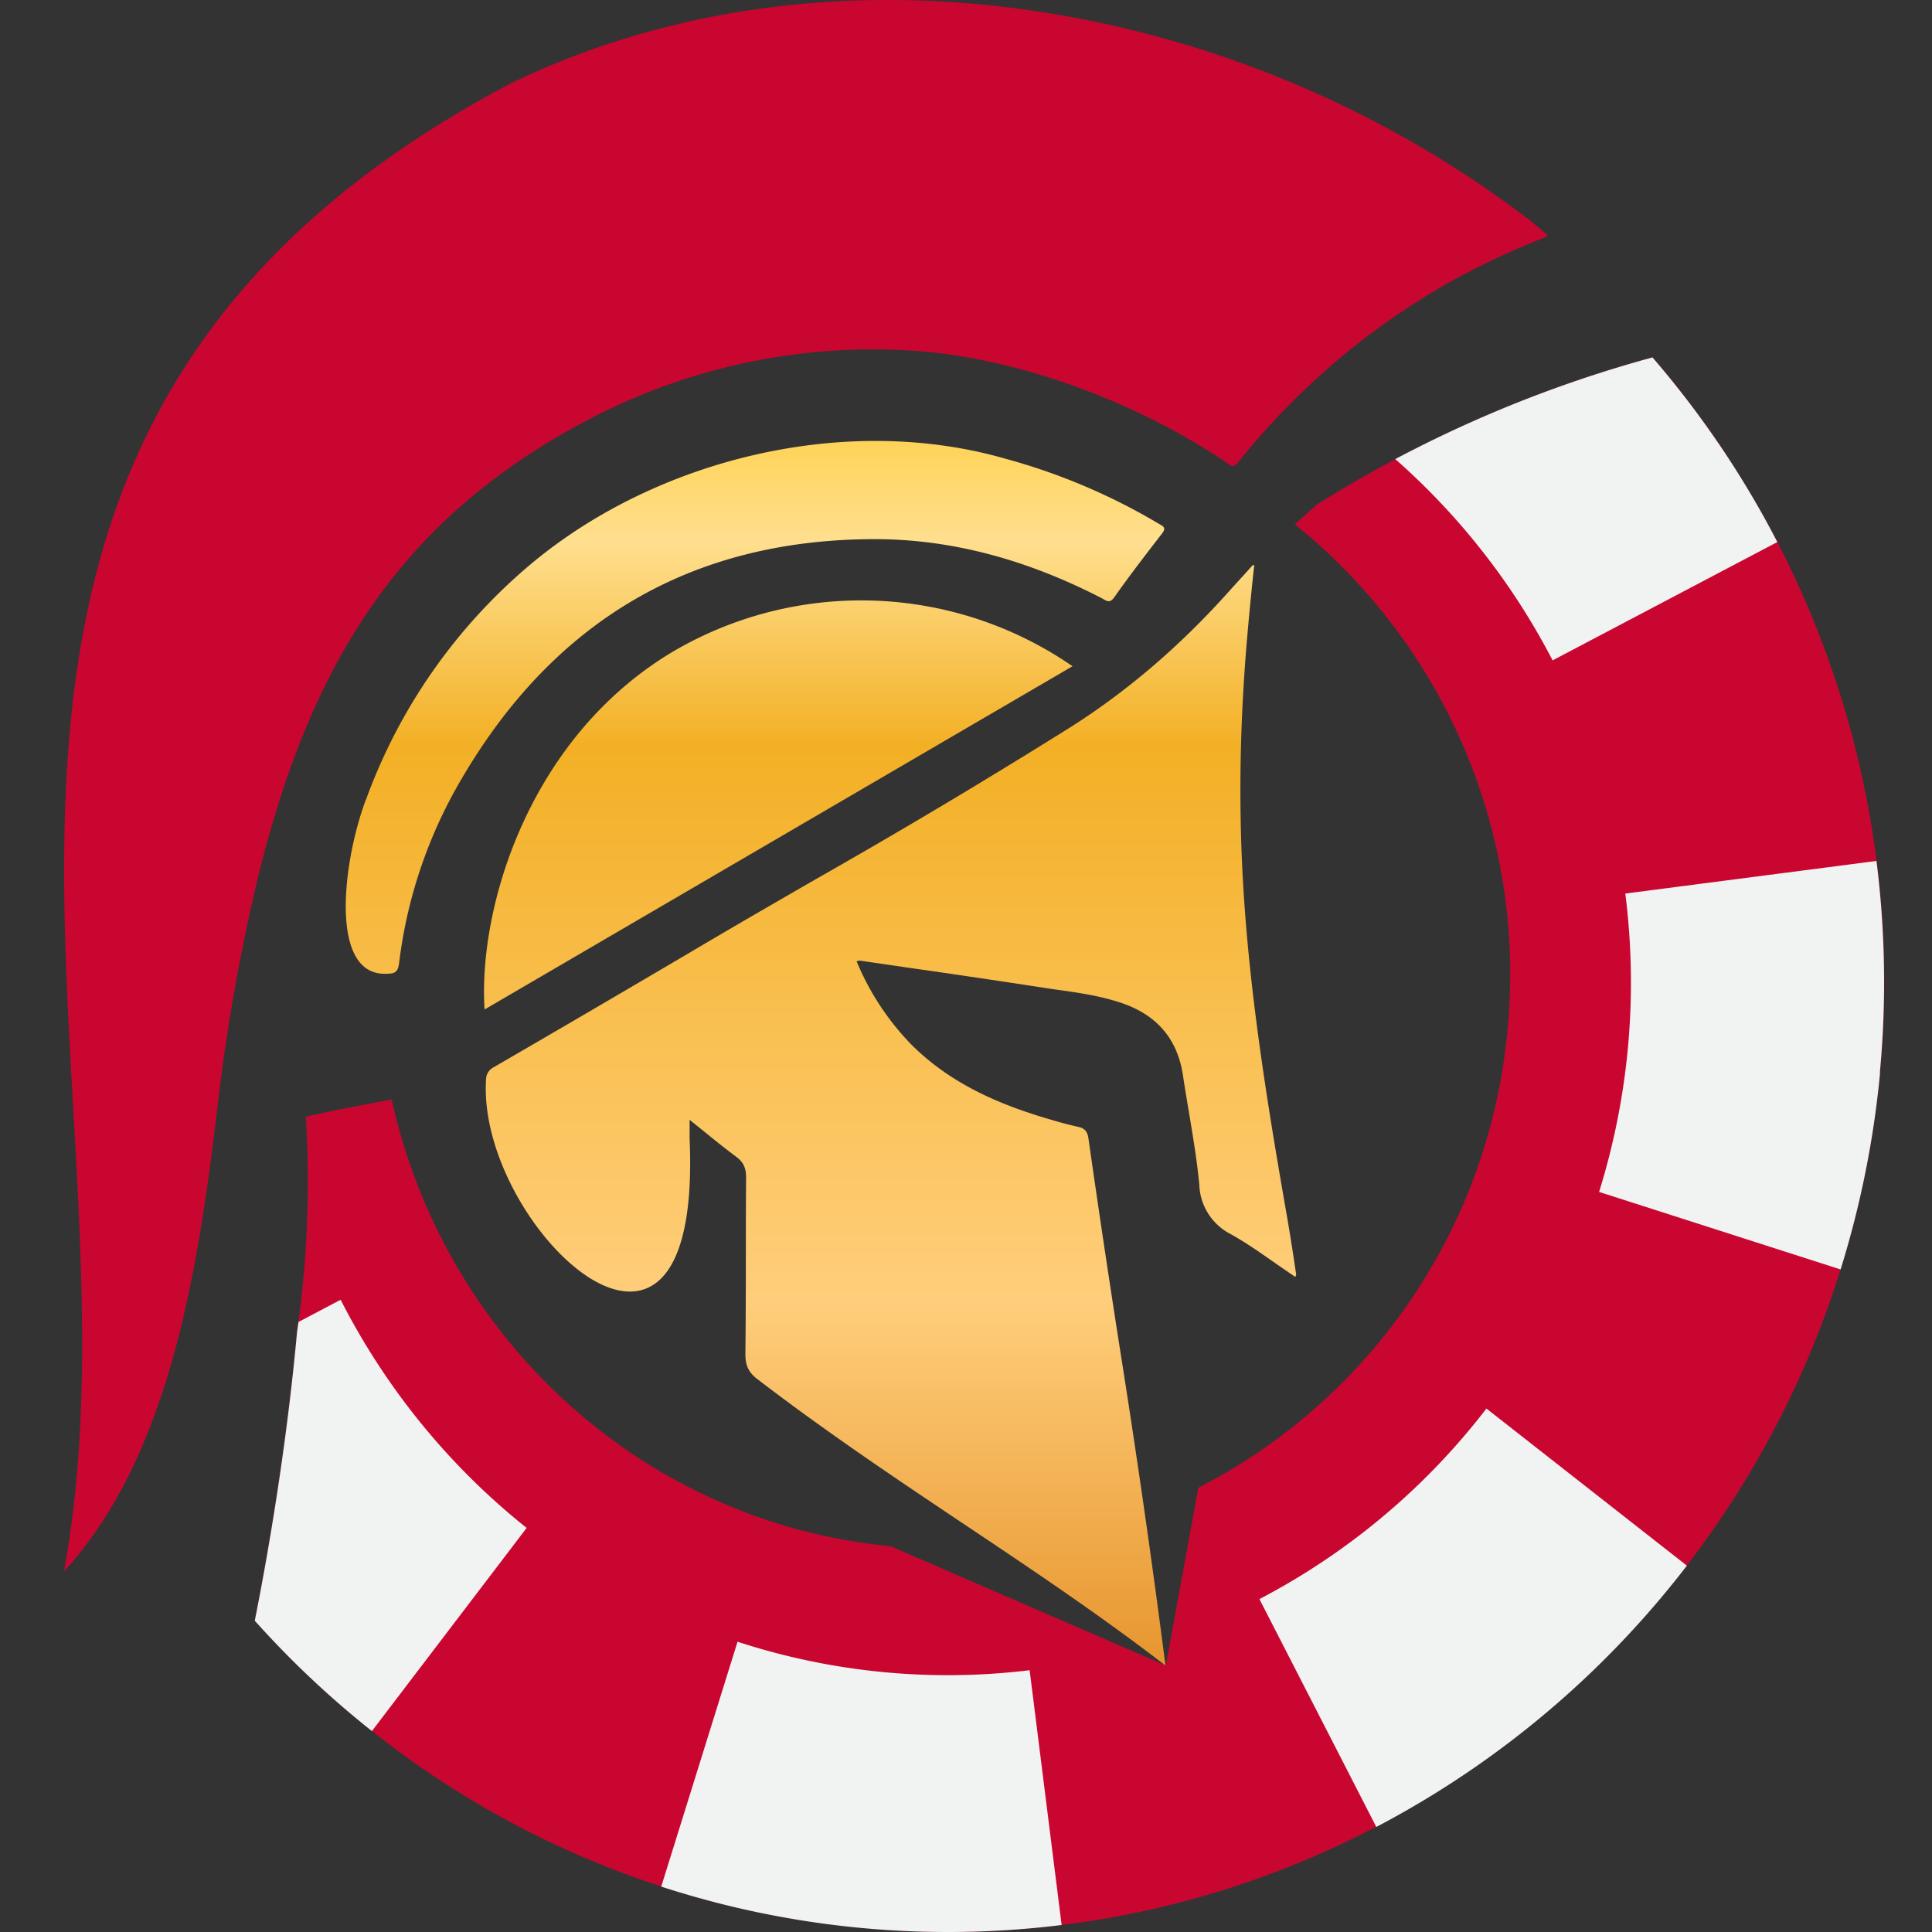 <svg width="16" height="16" fill="none" xmlns="http://www.w3.org/2000/svg"><rect width="100%" height="100%" fill="#333333" stroke="none"/><g clip-path="url(#a)"><path d="M15.57 8.882a8.01 8.01 0 01-.327 1.63 7.847 7.847 0 01-3.844 4.615 7.619 7.619 0 01-4.285.836 7.647 7.647 0 01-4.034-1.628 7.808 7.808 0 01-.97-.914c.145-.728.276-1.58.35-2.388a8.77 8.77 0 00.073-1.784c.161-.04.442-.093.711-.144.429 1.957 2.058 3.5 4.131 3.7l2.28.988.269-1.472a4.749 4.749 0 002.561-3.796 4.78 4.78 0 00-1.761-4.182c.06-.056.12-.11.182-.164a10.25 10.25 0 012.781-1.219 7.927 7.927 0 011.882 5.922z" fill="#C80630"/><path d="M8.792 15.942a7.68 7.68 0 01-3.316-.318l.632-2.028a5.61 5.61 0 002.419.236l.265 2.11zm6.778-7.059a8.012 8.012 0 01-.327 1.63l-2-.642A5.832 5.832 0 0013.46 7.4l2.08-.27c.072.571.084 1.157.028 1.753zm-1.6 4.083a7.834 7.834 0 01-2.572 2.164l-.968-1.887a5.702 5.702 0 001.88-1.578l1.66 1.301zm.749-8.477l-1.861.98a5.743 5.743 0 00-1.303-1.667 10.368 10.368 0 012.13-.842c.402.466.75.979 1.034 1.529zM4.362 12.653L3.08 14.336a7.808 7.808 0 01-.97-.914c.145-.729.276-1.58.35-2.39l.012-.084.349-.184c.374.734.901 1.38 1.541 1.89z" fill="#F1F2F2"/><path d="M3.03 6.625a4.595 4.595 0 011.373-1.959c1.039-.866 2.6-1.247 3.92-.868a5.1 5.1 0 011.22.508l.07.041c.039.021.034.04.01.072-.134.173-.268.347-.394.526-.035.05-.06.035-.091.017l-.018-.01c-.598-.308-1.228-.49-1.892-.487-1.518.006-2.65.689-3.41 1.993a3.934 3.934 0 00-.513 1.519c-.009.072-.034.087-.102.087-.476.024-.37-.911-.174-1.439z" fill="url(#b)"/><path d="M8.883 5.517L4.013 8.36c-.054-.845.367-2.255 1.564-2.966a3.08 3.08 0 013.306.124z" fill="url(#c)"/><path d="M10.567 10.465l.16.11.004-.01c.002-.005.004-.009.003-.012l-.018-.12c-.018-.12-.037-.24-.058-.36-.182-1.042-.351-2.086-.38-3.146-.016-.564.004-1.126.054-1.687a26.967 26.967 0 01.055-.56h-.012l-.027.03-.158.174c-.39.438-.826.821-1.318 1.134a57.22 57.22 0 01-2.13 1.271c-.35.202-.7.404-1.047.61a257.9 257.9 0 01-1.604.938.116.116 0 00-.066.109c-.073 1.22 1.795 2.982 1.686.483v-.155l.122.098c.093.076.18.145.268.211.06.045.078.097.078.17-.002.212-.002.425-.002.637 0 .275-.001.55-.004.825 0 .089.024.148.095.203.574.44 1.137.817 1.7 1.194.558.373 1.117.746 1.684 1.181a89.75 89.75 0 00-.377-2.62 128.23 128.23 0 01-.261-1.745c-.007-.051-.027-.083-.081-.095a3.282 3.282 0 01-.232-.061c-.431-.125-.836-.301-1.16-.628a2.189 2.189 0 01-.447-.683.197.197 0 00.012-.003.029.029 0 01.012-.003l.39.057a103.241 103.241 0 011.2.178c.186.026.372.05.551.107.3.092.49.288.538.61.015.101.032.202.049.302.033.2.067.4.086.601a.479.479 0 00.265.413c.128.072.249.157.37.242z" fill="url(#d)"/><path d="M.53 13.01C1.296 8.87-1.409 3.672 4.225.693 5.608.022 7.184-.14 8.71.113a8.916 8.916 0 013.963 1.714c.04.032.08.066.12.1.008.006.014.015.025.03a6.38 6.38 0 00-.824.386 6.05 6.05 0 00-1.738 1.483c-.048.06-.072.024-.106 0-.71-.477-1.627-.83-2.478-.913a5.062 5.062 0 00-2.75.537c-1.633.836-2.36 2.087-2.783 3.807a15.892 15.892 0 00-.321 1.769C1.656 10.41 1.44 11.976.57 12.97c-.008.01-.019.018-.04.04z" fill="#C80630"/></g><defs><linearGradient id="b" x1="4.729" y1="14.826" x2="4.729" y2="3.055" gradientUnits="userSpaceOnUse"><stop stop-color="#DF8214"/><stop offset=".345" stop-color="#FFCE7B"/><stop offset=".735" stop-color="#F3B025"/><stop offset=".879" stop-color="#FFDF8F"/><stop offset="1" stop-color="#FECA30"/></linearGradient><linearGradient id="c" x1="4.729" y1="14.826" x2="4.729" y2="3.055" gradientUnits="userSpaceOnUse"><stop stop-color="#DF8214"/><stop offset=".345" stop-color="#FFCE7B"/><stop offset=".735" stop-color="#F3B025"/><stop offset=".879" stop-color="#FFDF8F"/><stop offset="1" stop-color="#FECA30"/></linearGradient><linearGradient id="d" x1="4.729" y1="14.826" x2="4.729" y2="3.055" gradientUnits="userSpaceOnUse"><stop stop-color="#DF8214"/><stop offset=".345" stop-color="#FFCE7B"/><stop offset=".735" stop-color="#F3B025"/><stop offset=".879" stop-color="#FFDF8F"/><stop offset="1" stop-color="#FECA30"/></linearGradient><clipPath id="a"><path fill="#fff" d="M0 0h16v16H0z"/></clipPath></defs></svg>